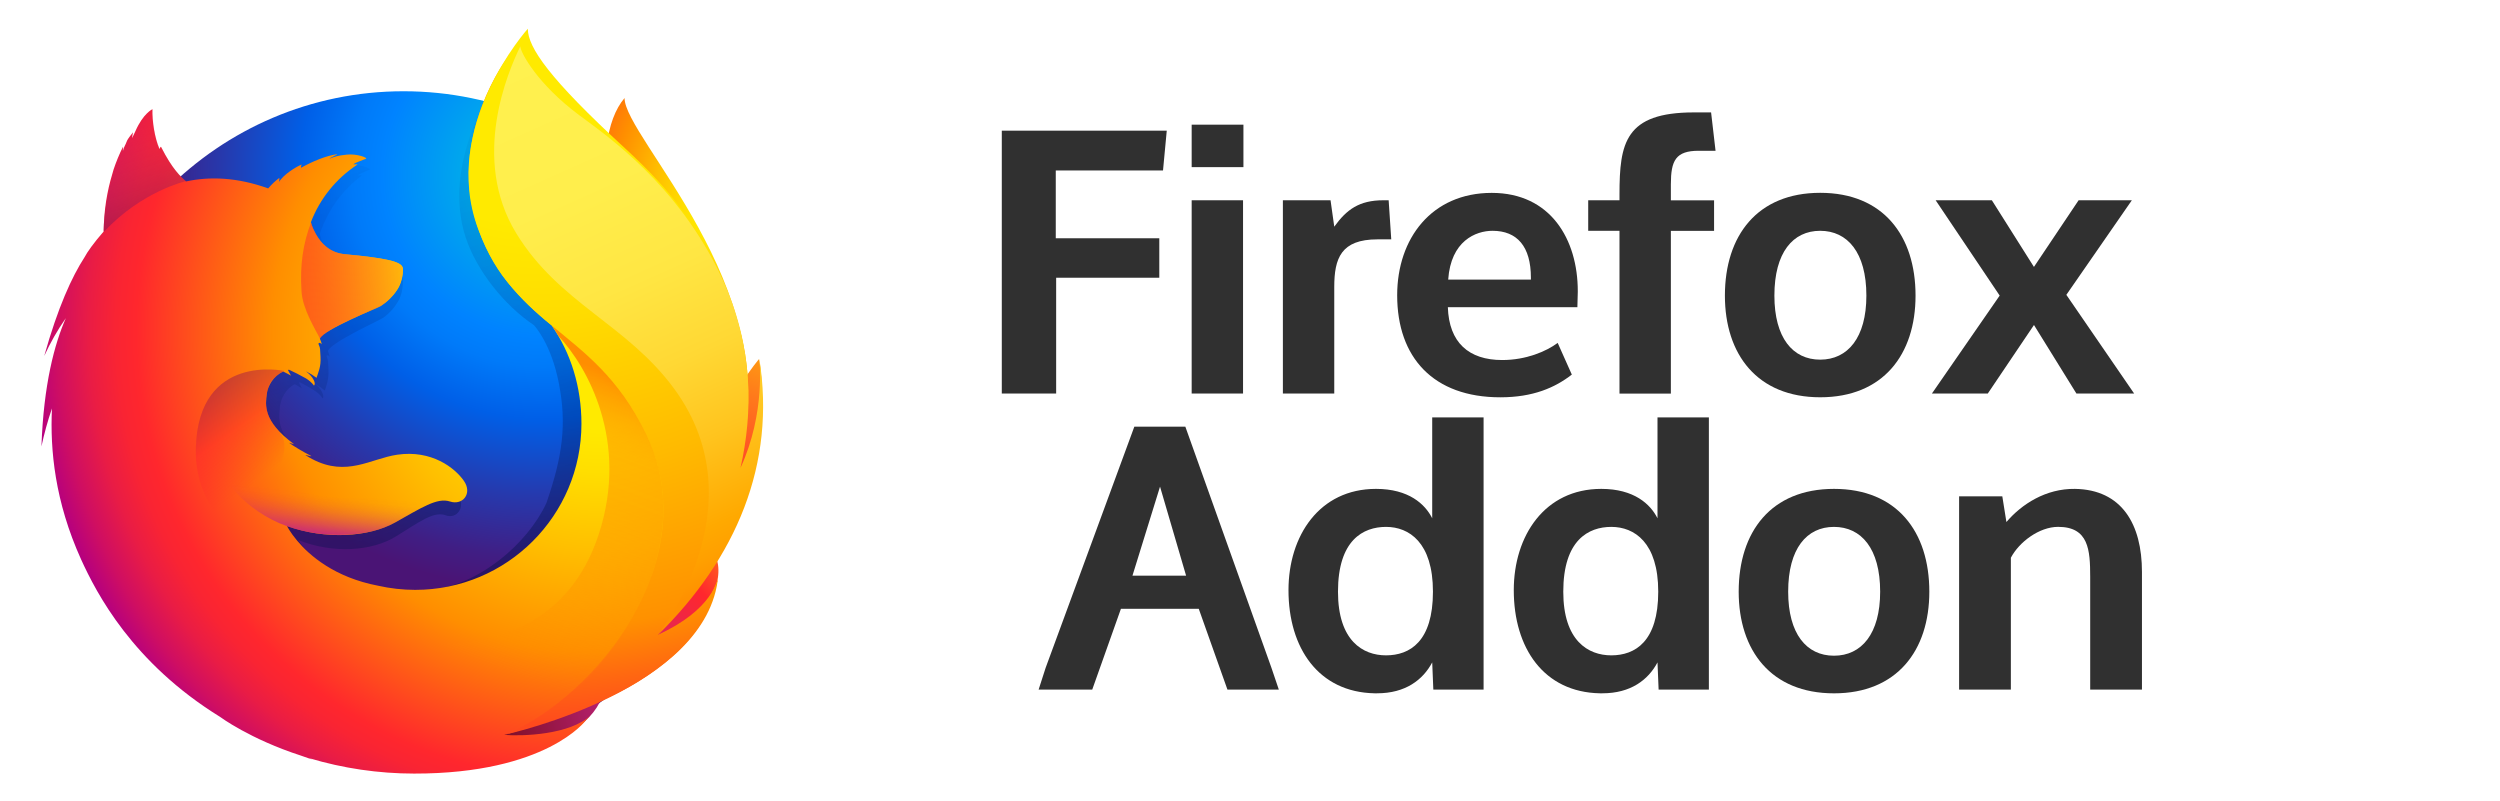 <?xml version="1.0" encoding="utf-8"?>
<!-- Generator: Adobe Illustrator 23.0.2, SVG Export Plug-In . SVG Version: 6.00 Build 0)  -->
<svg version="1.1" id="Layer_1" xmlns="http://www.w3.org/2000/svg" xmlns:xlink="http://www.w3.org/1999/xlink" x="0px" y="0px"
	 viewBox="0 0 780 250" style="enable-background:new 0 0 780 250;" xml:space="preserve">
<style type="text/css">
	.st0{fill:url(#SVGID_1_);}
	.st1{fill:url(#_Path__1_);}
	.st2{fill:url(#SVGID_2_);}
	.st3{fill:url(#SVGID_3_);}
	.st4{fill:url(#SVGID_4_);}
	.st5{fill:url(#SVGID_5_);}
	.st6{fill:url(#SVGID_6_);}
	.st7{fill:url(#SVGID_7_);}
	.st8{fill:url(#SVGID_8_);}
	.st9{fill:url(#SVGID_9_);}
	.st10{fill:url(#SVGID_10_);}
	.st11{fill:url(#SVGID_11_);}
	.st12{fill:url(#SVGID_12_);}
	.st13{fill:url(#SVGID_13_);}
	.st14{fill:#303030;}
</style>
<g>
	
		<radialGradient id="SVGID_1_" cx="-15458.444" cy="8712.586" r="106.471" fx="-15465.235" fy="8712.586" gradientTransform="matrix(0.762 0.034 0.05 -1.12 11571.131 10350.788)" gradientUnits="userSpaceOnUse">
		<stop  offset="0.045" style="stop-color:#FFEA00"/>
		<stop  offset="0.12" style="stop-color:#FFDE00"/>
		<stop  offset="0.254" style="stop-color:#FFBF00"/>
		<stop  offset="0.429" style="stop-color:#FF8E00"/>
		<stop  offset="0.769" style="stop-color:#FF272D"/>
		<stop  offset="0.872" style="stop-color:#E0255A"/>
		<stop  offset="0.953" style="stop-color:#CC2477"/>
		<stop  offset="1" style="stop-color:#C42482"/>
	</radialGradient>
	<path class="st0" d="M194.86,30.59c-5.65,6.58-8.29,21.4-2.55,36.43s14.52,11.76,20,27.08c7.23,20.21,3.87,47.37,3.87,47.37
		s8.69,25.17,14.75-1.57C244.33,89.67,194.86,42.96,194.86,30.59z"/>
	
		<radialGradient id="_Path__1_" cx="-7942.6" cy="8292.758" r="186.843" gradientTransform="matrix(1.225 0 0 -1.225 9899.238 10213.202)" gradientUnits="userSpaceOnUse">
		<stop  offset="0" style="stop-color:#00CCDA"/>
		<stop  offset="0.22" style="stop-color:#0083FF"/>
		<stop  offset="0.261" style="stop-color:#007AF9"/>
		<stop  offset="0.33" style="stop-color:#0060E8"/>
		<stop  offset="0.333" style="stop-color:#005FE7"/>
		<stop  offset="0.438" style="stop-color:#2639AD"/>
		<stop  offset="0.522" style="stop-color:#401E84"/>
		<stop  offset="0.566" style="stop-color:#4A1475"/>
	</radialGradient>
	<path id="_Path_" class="st1" d="M125.86,239.12c57.91,0,104.82-47.17,104.82-105.33S183.77,28.47,125.91,28.47
		S21.14,75.64,21.14,133.79C21.03,192.01,68,239.12,125.86,239.12z"/>
	
		<linearGradient id="SVGID_2_" gradientUnits="userSpaceOnUse" x1="140.633" y1="70.839" x2="95.426" y2="218.718" gradientTransform="matrix(1 0 0 -1 0 252)">
		<stop  offset="0" style="stop-color:#000F43;stop-opacity:0.4"/>
		<stop  offset="0.485" style="stop-color:#001962;stop-opacity:0.173"/>
		<stop  offset="1" style="stop-color:#002079;stop-opacity:0"/>
	</linearGradient>
	<path class="st2" d="M204.4,198.74c-2.27,1.6-4.64,3.03-7.11,4.29c3.27-4.79,6.29-9.76,9.04-14.87c2.23-2.47,4.28-4.88,5.95-7.47
		c0.81-1.28,1.73-2.85,2.7-4.68c5.88-10.6,12.37-27.76,12.56-45.39v-0.04c0-0.43,0.01-0.87,0-1.3c0.03-4.42-0.42-8.84-1.35-13.16
		c0.05,0.34,0.09,0.68,0.13,1.01c-0.05-0.26-0.1-0.52-0.15-0.78c0.09,0.48,0.16,0.94,0.23,1.41c1.2,10.21,0.35,20.16-3.94,27.5
		c-0.07,0.11-0.14,0.21-0.21,0.31c2.22-11.15,2.97-23.47,0.49-35.8c0,0-0.99-5.99-8.35-24.19c-4.24-10.47-11.77-19.06-18.42-25.32
		c-5.83-7.21-11.13-12.05-14.04-15.13c-6.1-6.42-8.65-11.23-9.7-14.37c-0.91-0.46-12.55-11.76-13.47-12.19
		c-5.08,7.88-21.05,32.51-13.46,55.53c3.44,10.43,12.15,21.26,21.27,27.33c0.4,0.46,5.42,5.91,7.81,18.22
		c2.47,12.71,1.17,22.64-3.91,37.31c-5.97,12.87-21.27,25.6-35.59,26.9c-30.62,2.78-41.83-15.37-41.83-15.37
		c10.94,4.37,23.04,3.46,30.4-1.08c7.41-4.59,11.9-7.99,15.54-6.65c3.59,1.33,6.45-2.54,3.88-6.56c-4.05-6.23-11.43-9.45-18.75-8.16
		c-7.42,1.21-14.22,7.09-23.95,1.39c-0.63-0.37-1.24-0.76-1.83-1.2c-0.64-0.42,2.08,0.64,1.45,0.16c-1.89-1.03-5.24-3.27-6.11-4.07
		c-0.14-0.13,1.47,0.51,1.32,0.38c-9.09-7.49-7.96-12.55-7.67-15.72c0.23-2.54,1.88-5.79,4.66-7.11c1.34,0.73,2.18,1.29,2.18,1.29
		s-0.57-1.17-0.88-1.79c0.11-0.05,0.21-0.03,0.32-0.08c1.1,0.53,3.54,1.91,4.82,2.76c1.67,1.18,2.2,2.23,2.2,2.23
		s0.44-0.24,0.11-1.27c-0.12-0.42-0.63-1.76-2.28-3.11l0.1,0.01c0.99,0.56,1.93,1.22,2.8,1.95c0.47-1.7,1.31-3.47,1.12-6.63
		c-0.11-2.23-0.06-2.8-0.45-3.66c-0.35-0.74,0.2-1.03,0.81-0.26c-0.1-0.6-0.28-1.19-0.52-1.75l0.01-0.06
		c0.76-2.65,16.12-9.55,17.23-10.36c1.84-1.3,3.38-2.97,4.52-4.91c0.85-1.36,1.5-3.27,1.65-6.17c0.08-2.09-0.89-3.48-16.41-5.1
		c-4.25-0.42-6.74-3.49-8.15-6.33c-0.26-0.61-0.52-1.17-0.79-1.72c-0.25-0.65-0.45-1.31-0.6-1.99c2.54-7.29,6.8-13.45,13.07-18.11
		c0.34-0.31-1.37,0.08-1.02-0.23c0.4-0.36,3-1.41,3.49-1.65c0.6-0.28-2.57-1.63-5.37-1.3c-2.85,0.32-3.46,0.66-4.98,1.31
		c0.63-0.63,2.64-1.45,2.17-1.45c-3.07,0.47-6.89,2.26-10.15,4.28c-0.01-0.35,0.06-0.7,0.2-1.03c-1.52,0.65-5.26,3.26-6.34,5.46
		c0.05-0.42,0.07-0.85,0.06-1.28c-1.16,0.97-2.2,2.06-3.12,3.26l-0.06,0.05c-8.82-3.55-16.59-3.78-23.15-2.19
		c-1.44-1.44-2.14-0.39-5.41-7.57c-0.22-0.43,0.17,0.43,0,0c-0.54-1.39,0.33,1.86,0,0c-5.5,4.34-12.73,9.26-16.21,12.73
		c-0.04,0.14,4.05-1.16,0,0c-1.42,0.41-1.32,1.25-1.54,8.86c-0.05,0.58-0.01,1.22-0.05,1.74c-2.77,3.53-4.66,6.53-5.38,8.08
		c-3.59,6.18-7.54,15.82-11.37,31.06c1.69-4.13,3.73-8.11,6.09-11.9c-3.19,8.09-6.26,20.8-6.88,40.37
		c0.77-4.04,1.76-8.03,2.96-11.96c-0.75,16.23,2.05,32.44,8.2,47.48c2.2,5.39,5.85,13.57,12.05,22.53
		c19.49,20.51,46.98,33.27,77.42,33.27C156.25,234.72,184.79,220.82,204.4,198.74z"/>
	
		<radialGradient id="SVGID_3_" cx="-8912.884" cy="7089.37" r="63.023" gradientTransform="matrix(1.219 0.123 0.123 -1.219 10240.197 9897.251)" gradientUnits="userSpaceOnUse">
		<stop  offset="3.000000e-03" style="stop-color:#FFEA00"/>
		<stop  offset="0.497" style="stop-color:#FF272D"/>
		<stop  offset="1" style="stop-color:#C42482"/>
	</radialGradient>
	<path class="st3" d="M180.88,213.63c38.46-4.45,55.49-44.09,33.62-44.87C194.76,168.14,162.67,215.74,180.88,213.63z"/>
	
		<radialGradient id="SVGID_4_" cx="-8918.586" cy="7149.802" r="105.244" gradientTransform="matrix(1.219 0.123 0.123 -1.219 10240.197 9897.251)" gradientUnits="userSpaceOnUse">
		<stop  offset="3.000000e-03" style="stop-color:#FFE900"/>
		<stop  offset="0.157" style="stop-color:#FFAF0E"/>
		<stop  offset="0.316" style="stop-color:#FF7A1B"/>
		<stop  offset="0.472" style="stop-color:#FF4E26"/>
		<stop  offset="0.621" style="stop-color:#FF2C2E"/>
		<stop  offset="0.762" style="stop-color:#FF1434"/>
		<stop  offset="0.892" style="stop-color:#FF0538"/>
		<stop  offset="1" style="stop-color:#FF0039"/>
	</radialGradient>
	<path class="st4" d="M217.27,160.67c26.46-15.4,19.56-48.66,19.56-48.66s-10.21,11.86-17.15,30.77
		C212.83,161.51,201.37,169.97,217.27,160.67z"/>
	
		<radialGradient id="SVGID_5_" cx="-8903.7" cy="7052.243" r="96.573" gradientTransform="matrix(1.219 0.123 0.123 -1.219 10240.197 9897.251)" gradientUnits="userSpaceOnUse">
		<stop  offset="3.000000e-03" style="stop-color:#FF272D"/>
		<stop  offset="0.497" style="stop-color:#C42482"/>
		<stop  offset="0.986" style="stop-color:#620700"/>
	</radialGradient>
	<path class="st5" d="M133.27,233.32c36.89,11.77,68.6-17.29,49.05-27C164.56,197.57,115.76,227.75,133.27,233.32z"/>
	
		<radialGradient id="SVGID_6_" cx="181.849" cy="149.983" r="184.706" fx="188.456" fy="146.717" gradientTransform="matrix(1 0 0 -1 0 252)" gradientUnits="userSpaceOnUse">
		<stop  offset="0.156" style="stop-color:#FFEA00"/>
		<stop  offset="0.231" style="stop-color:#FFDE00"/>
		<stop  offset="0.365" style="stop-color:#FFBF00"/>
		<stop  offset="0.541" style="stop-color:#FF8E00"/>
		<stop  offset="0.763" style="stop-color:#FF272D"/>
		<stop  offset="0.796" style="stop-color:#F92433"/>
		<stop  offset="0.841" style="stop-color:#E91C45"/>
		<stop  offset="0.893" style="stop-color:#CF0E62"/>
		<stop  offset="0.935" style="stop-color:#B5007F"/>
	</radialGradient>
	<path class="st6" d="M220.02,174.79c0.9-1.27,2.11-5.32,3.18-7.13c6.51-10.51,6.56-18.9,6.56-19.09
		c3.93-19.65,3.58-27.68,1.16-42.52c-1.95-11.95-10.47-29.07-17.85-37.31c-7.6-8.49-2.25-5.73-9.61-11.93
		c-6.45-7.15-12.71-14.24-16.12-17.09c-24.62-20.59-24.07-24.96-23.59-25.7c-0.08,0.09-0.2,0.22-0.35,0.39
		c-0.29-1.16-0.5-2.14-0.5-2.14s-13.46,13.46-16.29,35.89c-1.85,14.65,3.63,29.91,11.57,39.67c4.13,5.06,8.81,9.65,13.93,13.7v-0.01
		c6,8.61,9.3,19.24,9.3,30.68c0,28.63-23.22,51.84-51.87,51.84c-3.9,0-7.8-0.44-11.6-1.3c-13.52-2.58-21.32-9.39-25.21-14.02
		c-2.23-2.65-3.18-4.59-3.18-4.59c12.11,4.34,25.5,3.43,33.64-1.07c8.21-4.55,13.17-7.92,17.2-6.59c3.97,1.32,7.13-2.52,4.3-6.5
		c-2.78-3.98-10.01-9.67-20.75-8.1c-8.22,1.2-15.74,7.03-26.5,1.38c-0.69-0.36-1.37-0.76-2.02-1.19c-0.71-0.42,2.31,0.64,1.6,0.16
		c-2.09-1.02-5.8-3.24-6.76-4.03c-0.16-0.13,1.63,0.51,1.46,0.38c-10.06-7.43-8.81-12.44-8.49-15.59c0.25-2.52,2.08-5.74,5.16-7.05
		c1.49,0.73,2.41,1.28,2.41,1.28s-0.63-1.16-0.98-1.77c0.12-0.05,0.23-0.03,0.35-0.08c1.22,0.53,3.91,1.9,5.33,2.73
		c1.85,1.17,2.44,2.21,2.44,2.21s0.49-0.24,0.13-1.26c-0.13-0.42-0.69-1.75-2.52-3.09l0.11,0.01c1.09,0.55,2.12,1.2,3.1,1.93
		c0.52-1.68,1.44-3.44,1.24-6.58c-0.12-2.21-0.07-2.78-0.5-3.63c-0.39-0.73,0.22-1.02,0.89-0.26c-0.12-0.6-0.31-1.18-0.58-1.73
		l0.01-0.06c0.84-2.63,17.84-9.48,19.07-10.28c1.99-1.25,3.7-2.91,5-4.87c0.94-1.35,1.66-3.24,1.83-6.11
		c0.06-1.29-0.34-2.32-4.84-3.3c-2.7-0.59-6.88-1.16-13.33-1.76c-4.7-0.41-7.46-3.47-9.02-6.28c-0.29-0.61-0.58-1.16-0.87-1.71
		c-0.28-0.64-0.5-1.3-0.67-1.97c2.81-7.36,7.88-13.65,14.47-17.96c0.38-0.31-1.51,0.08-1.13-0.23c0.44-0.36,3.32-1.4,3.86-1.63
		c0.66-0.28-2.84-1.62-5.94-1.29c-3.15,0.32-3.82,0.66-5.51,1.3c0.7-0.62,2.92-1.44,2.4-1.43c-3.4,0.47-7.63,2.24-11.24,4.24
		c-0.01-0.35,0.07-0.7,0.22-1.02c-1.68,0.64-5.82,3.23-7.02,5.42c0.05-0.42,0.07-0.84,0.07-1.26c-1.27,0.94-2.42,2.03-3.45,3.24
		l-0.06,0.05c-9.76-3.52-18.36-3.75-25.63-2.17c-1.59-1.43-4.15-3.6-7.77-10.72c-0.25-0.43-0.38,0.89-0.57,0.46
		c-1.41-3.26-2.26-8.61-2.12-12.29c0,0-2.91,1.33-5.32,6.86c-0.45,1-0.73,1.54-1.02,2.09c-0.13,0.16,0.3-1.82,0.23-1.71
		c-0.42,0.71-1.5,1.7-1.98,2.98c-0.33,0.95-0.79,1.48-1.08,2.67l-0.07,0.11c-0.02-0.35,0.09-1.44,0.01-1.21
		c-1.13,2.28-2.1,4.63-2.91,7.05c-1.3,4.26-2.81,10.06-3.04,17.61c-0.06,0.57-0.01,1.21-0.06,1.73c-3.07,3.51-5.16,6.47-5.95,8.01
		c-3.97,6.13-8.34,15.69-12.58,30.81c1.89-4.13,4.14-8.08,6.74-11.8c-3.53,8.02-6.93,20.63-7.61,40.03
		c0.86-4.02,1.95-7.98,3.28-11.86c-0.61,12.94,0.9,28.98,9.08,47.09c4.86,10.65,16.04,32.27,43.36,49.14l0,0
		c0,0,9.29,6.92,25.27,12.1c1.18,0.43,2.38,0.85,3.6,1.26c-0.38-0.15-0.75-0.32-1.11-0.48c10.63,3.19,21.68,4.81,32.78,4.82
		c41.37,0.04,53.57-16.58,53.57-16.58s-0.04,0.03-0.12,0.09c0.58-0.55,1.15-1.12,1.69-1.71c-6.53,6.16-21.42,6.57-26.99,6.13
		c9.5-2.79,15.75-5.15,27.91-9.8c1.42-0.53,2.88-1.13,4.36-1.8c0.16-0.07,0.32-0.15,0.48-0.22c0.29-0.14,0.59-0.27,0.88-0.41
		c5.92-2.79,11.49-6.28,16.59-10.39c12.21-9.75,14.86-19.26,16.25-25.53c-0.19,0.6-0.8,2-1.22,2.91
		c-3.14,6.73-10.12,10.85-17.69,14.39c3.6-4.73,6.94-9.65,10.01-14.74C217.41,181.21,218.18,177.37,220.02,174.79z"/>
	
		<radialGradient id="SVGID_7_" cx="167.952" cy="242.728" r="218.105" gradientTransform="matrix(1 0 0 -1 0 252)" gradientUnits="userSpaceOnUse">
		<stop  offset="0.279" style="stop-color:#FFEA00"/>
		<stop  offset="0.402" style="stop-color:#FFDD00"/>
		<stop  offset="0.63" style="stop-color:#FFBA00"/>
		<stop  offset="0.856" style="stop-color:#FF9100"/>
		<stop  offset="0.933" style="stop-color:#FF6711"/>
		<stop  offset="0.994" style="stop-color:#FF4A1D"/>
	</radialGradient>
	<path class="st7" d="M205.16,198.11c4.98-5.49,9.45-11.77,12.83-18.88c8.71-18.32,22.19-48.78,11.58-80.6
		c-8.39-25.15-19.9-38.89-34.52-52.33c-23.74-21.81-30.37-31.55-30.37-37.34c0,0-27.41,30.56-15.52,62.43s36.24,30.7,52.35,63.96
		c18.96,39.14-15.34,81.85-43.7,93.8c1.74-0.39,63.04-14.26,66.26-49.33C224,180.49,222.62,190.19,205.16,198.11z"/>
	
		<linearGradient id="SVGID_8_" gradientUnits="userSpaceOnUse" x1="-9074.088" y1="7126.457" x2="-9006.939" y2="7143.574" gradientTransform="matrix(1.219 0.123 0.123 -1.219 10240.197 9897.251)">
		<stop  offset="0" style="stop-color:#C42482;stop-opacity:0.5"/>
		<stop  offset="0.474" style="stop-color:#FF272D;stop-opacity:0.5"/>
		<stop  offset="0.486" style="stop-color:#FF2C2C;stop-opacity:0.513"/>
		<stop  offset="0.675" style="stop-color:#FF7A1A;stop-opacity:0.72"/>
		<stop  offset="0.829" style="stop-color:#FFB20D;stop-opacity:0.871"/>
		<stop  offset="0.942" style="stop-color:#FFD605;stop-opacity:0.964"/>
		<stop  offset="1" style="stop-color:#FFE302"/>
	</linearGradient>
	<path class="st8" d="M125.74,84.38c0.09-2.07-0.98-3.46-18.11-5.07c-7.05-0.65-9.74-7.16-10.57-9.9
		c-2.51,6.51-3.54,13.34-2.98,21.6c0.38,5.41,4.02,11.22,5.75,14.63c0,0,0.39-0.5,0.56-0.69c3.27-3.41,16.99-8.6,18.28-9.34
		C120.1,94.72,125.5,90.78,125.74,84.38z"/>
	
		<linearGradient id="SVGID_9_" gradientUnits="userSpaceOnUse" x1="98.035" y1="1501.443" x2="85.149" y2="1534.467" gradientTransform="matrix(0.995 0.1 0.1 -0.995 -200.791 1554.461)">
		<stop  offset="0" style="stop-color:#891551;stop-opacity:0.6"/>
		<stop  offset="1" style="stop-color:#C42482;stop-opacity:0"/>
	</linearGradient>
	<path class="st9" d="M50.35,45.92c-0.25-0.43-0.38,0.89-0.57,0.46c-1.41-3.26-2.26-8.55-2.06-12.28c0,0-2.91,1.33-5.32,6.86
		c-0.45,1-0.73,1.54-1.02,2.09c-0.13,0.16,0.3-1.82,0.23-1.71c-0.42,0.71-1.5,1.7-1.97,2.92c-0.39,1-0.79,1.54-1.09,2.78
		c-0.09,0.34,0.09-1.49,0.01-1.27c-5.6,10.82-6.67,27.18-6.08,26.49c11.92-12.73,25.58-15.75,25.58-15.75
		C56.62,55.45,53.46,52.35,50.35,45.92L50.35,45.92z"/>
	
		<linearGradient id="SVGID_10_" gradientUnits="userSpaceOnUse" x1="-199.688" y1="-146.369" x2="-177.465" y2="-171.61" gradientTransform="matrix(0.995 0.1 0.1 -0.995 278.344 -5.951)">
		<stop  offset="5.000000e-03" style="stop-color:#891551;stop-opacity:0.5"/>
		<stop  offset="0.484" style="stop-color:#FF272D;stop-opacity:0.5"/>
		<stop  offset="1" style="stop-color:#FF272D;stop-opacity:0"/>
	</linearGradient>
	<path class="st10" d="M95.58,179.01c-16.46-7.03-35.18-16.94-34.48-39.47c0.96-29.66,27.66-23.8,27.66-23.8
		c-1.01,0.25-3.7,2.16-4.66,4.21c-1.01,2.56-2.85,8.33,2.73,14.38c8.76,9.49-17.99,22.52,23.3,47.13
		C111.17,182.03,100.45,181.12,95.58,179.01L95.58,179.01z"/>
	
		<linearGradient id="SVGID_11_" gradientUnits="userSpaceOnUse" x1="-157.649" y1="-190.233" x2="-157.633" y2="-172.574" gradientTransform="matrix(0.995 0.1 0.1 -0.995 278.344 -5.951)">
		<stop  offset="0" style="stop-color:#C42482"/>
		<stop  offset="0.083" style="stop-color:#C42482;stop-opacity:0.81"/>
		<stop  offset="0.206" style="stop-color:#C42482;stop-opacity:0.565"/>
		<stop  offset="0.328" style="stop-color:#C42482;stop-opacity:0.362"/>
		<stop  offset="0.447" style="stop-color:#C42482;stop-opacity:0.204"/>
		<stop  offset="0.562" style="stop-color:#C42482;stop-opacity:0.091"/>
		<stop  offset="0.673" style="stop-color:#C42482;stop-opacity:0.023"/>
		<stop  offset="0.773" style="stop-color:#C42482;stop-opacity:0"/>
	</linearGradient>
	<path class="st11" d="M89.73,164.23c11.68,4.06,25.28,3.35,33.42-1.15c5.45-3.03,12.44-7.9,16.75-6.7
		c-3.73-1.47-6.55-2.16-9.94-2.33c-0.58,0-1.27-0.01-1.9-0.08c-1.24,0-2.49,0.06-3.72,0.2c-2.1,0.19-4.43,1.52-6.55,1.31
		c-0.11-0.01,2.05-0.89,1.88-0.85c-1.12,0.23-2.34,0.28-3.63,0.44c-0.82,0.09-1.52,0.19-2.34,0.23
		c-24.32,2.06-44.87-13.18-44.87-13.18C67.07,148.03,76.65,159.68,89.73,164.23L89.73,164.23z"/>
	
		<linearGradient id="SVGID_12_" gradientUnits="userSpaceOnUse" x1="159.496" y1="234.503" x2="231.675" y2="73.101" gradientTransform="matrix(1 0 0 -1 0 252)">
		<stop  offset="0" style="stop-color:#FFF14F"/>
		<stop  offset="0.268" style="stop-color:#FFEE4C"/>
		<stop  offset="0.452" style="stop-color:#FFE643"/>
		<stop  offset="0.612" style="stop-color:#FFD834"/>
		<stop  offset="0.757" style="stop-color:#FFC41E"/>
		<stop  offset="0.892" style="stop-color:#FFAB02"/>
		<stop  offset="0.902" style="stop-color:#FFA900"/>
		<stop  offset="0.949" style="stop-color:#FFA000"/>
		<stop  offset="1" style="stop-color:#FF9100"/>
	</linearGradient>
	<path class="st12" d="M205.12,198.27c24.6-24.15,37.04-53.51,31.78-86.43c0,0,2.1,16.88-5.87,34.15
		c3.83-16.86,4.27-37.81-5.9-59.51c-13.58-28.96-35.91-44.2-44.43-50.55c-12.92-9.63-18.27-19.44-18.37-21.46
		c-3.86,7.91-15.53,35-1.25,58.33c13.38,21.86,34.44,28.35,49.2,48.4C237.46,158.13,205.12,198.27,205.12,198.27z"/>
	
		<linearGradient id="SVGID_13_" gradientUnits="userSpaceOnUse" x1="173.749" y1="141.678" x2="139.558" y2="49.877" gradientTransform="matrix(1 0 0 -1 0 252)">
		<stop  offset="0" style="stop-color:#FF8E00"/>
		<stop  offset="0.04" style="stop-color:#FF8E00;stop-opacity:0.858"/>
		<stop  offset="0.084" style="stop-color:#FF8E00;stop-opacity:0.729"/>
		<stop  offset="0.13" style="stop-color:#FF8E00;stop-opacity:0.628"/>
		<stop  offset="0.178" style="stop-color:#FF8E00;stop-opacity:0.557"/>
		<stop  offset="0.227" style="stop-color:#FF8E00;stop-opacity:0.514"/>
		<stop  offset="0.282" style="stop-color:#FF8E00;stop-opacity:0.5"/>
		<stop  offset="0.389" style="stop-color:#FF8E00;stop-opacity:0.478"/>
		<stop  offset="0.524" style="stop-color:#FF8E00;stop-opacity:0.416"/>
		<stop  offset="0.676" style="stop-color:#FF8E00;stop-opacity:0.314"/>
		<stop  offset="0.838" style="stop-color:#FF8E00;stop-opacity:0.172"/>
		<stop  offset="1" style="stop-color:#FF8E00;stop-opacity:0"/>
	</linearGradient>
	<path class="st13" d="M201.6,135.43c-8.6-17.76-19.32-25.5-29.47-33.9c1.18,1.65,1.47,2.24,2.13,3.31
		c8.93,9.52,22.1,32.74,12.54,61.89c-18,54.87-90,29.03-97.55,21.78c3.05,31.76,56.21,46.96,90.82,26.36
		C199.75,196.23,215.68,164.54,201.6,135.43z"/>
</g>
<g>
	<path class="st14" d="M362.86,53.19H329.4v21.15h32.3v12.31h-32.18v36.13h-16.96V40.76h51.47L362.86,53.19z"/>
	<path class="st14" d="M387.95,52.14H371.8V38.9h16.15V52.14z M387.83,122.78H371.8v-60.3h16.03V122.78z"/>
	<path class="st14" d="M433.26,62.48l0.81,12.2h-4.3c-11.39,0-13.48,5.93-13.48,14.87v33.23h-16.03v-60.3h14.87l1.16,8.25
		c3.83-5.34,7.78-8.25,15.33-8.25H433.26z"/>
	<path class="st14" d="M451.73,95.83c0.35,11.04,6.51,16.5,16.96,16.5c7.44,0,13.71-2.67,17.31-5.34l4.41,9.88
		c-5.23,4.07-12.08,7.09-22.31,7.09c-20.91,0-32.18-12.43-32.18-31.83c0-17.78,10.8-31.95,29.51-31.95
		c18.36,0,26.84,14.52,26.84,30.67v0.23c0,1.51-0.12,3.02-0.12,4.53v0.23H451.73z M477.64,87.23v-0.58c0-9.76-4.3-14.64-11.97-14.64
		c-5.23,0-13.01,3.14-13.83,15.22H477.64z"/>
	<path class="st14" d="M528.52,35.07h5.34l1.39,11.97h-5.23c-7.2,0-8.71,3.02-8.71,10.46v5h13.48v9.53h-13.48v50.77h-16.03V72.01
		h-9.76v-9.53h9.76v-1.86C505.29,44.59,507.03,35.07,528.52,35.07z"/>
	<path class="st14" d="M597.65,92.23c0,18.36-10.11,31.72-29.74,31.72s-29.74-13.36-29.74-31.72c0-18.71,10.11-32.07,29.74-32.07
		S597.65,73.52,597.65,92.23z M582.31,92.23c0-13.48-5.92-20.22-14.41-20.22s-14.29,6.74-14.29,20.22
		c0,13.13,5.69,19.98,14.29,19.98S582.31,105.35,582.31,92.23z"/>
	<path class="st14" d="M647.84,122.78l-13.24-21.38l-14.41,21.38h-17.43l21.14-30.56l-19.98-29.74h17.54l13.13,20.8l13.94-20.8
		h16.61L644.7,91.99l21.15,30.79H647.84z"/>
	<path class="st14" d="M374.01,189.94h-24.28l-8.95,25.21h-16.73l2.21-6.85l27.65-75.17h15.92l26.84,75.17l2.32,6.85h-16.03
		L374.01,189.94z M370.06,179.6l-8.13-27.77l-8.6,27.77H370.06z"/>
	<path class="st14" d="M446.85,206.67c-2.9,5.46-8.37,9.64-17.19,9.64h-0.81c-17.43-0.35-26.84-14.06-26.84-32.18
		c0-16.96,9.64-31.6,27.3-31.6c10.22,0,15.34,4.76,17.54,9.18v-31.48h16.03v84.93H447.2L446.85,206.67z M447.08,184.6
		c0-15.34-7.44-20.21-14.64-20.21c-7.09,0-14.99,4.07-14.99,20.21c0,15.34,7.78,19.87,14.99,19.87
		C439.88,204.46,447.08,200.17,447.08,184.6z"/>
	<path class="st14" d="M517.14,206.67c-2.9,5.46-8.37,9.64-17.19,9.64h-0.81c-17.43-0.35-26.84-14.06-26.84-32.18
		c0-16.96,9.64-31.6,27.3-31.6c10.22,0,15.34,4.76,17.54,9.18v-31.48h16.03v84.93h-15.68L517.14,206.67z M517.37,184.6
		c0-15.34-7.44-20.21-14.64-20.21c-7.09,0-14.99,4.07-14.99,20.21c0,15.34,7.78,19.87,14.99,19.87
		C510.17,204.46,517.37,200.17,517.37,184.6z"/>
	<path class="st14" d="M601.95,184.6c0,18.36-10.11,31.72-29.74,31.72s-29.74-13.36-29.74-31.72c0-18.71,10.11-32.07,29.74-32.07
		S601.95,165.89,601.95,184.6z M586.61,184.6c0-13.48-5.92-20.21-14.41-20.21s-14.29,6.74-14.29,20.21
		c0,13.13,5.69,19.98,14.29,19.98S586.61,197.73,586.61,184.6z"/>
	<path class="st14" d="M642.14,164.38c-5.92,0-12.2,4.76-14.75,9.64v41.13h-16.15v-60.3h13.48l1.28,8.02
		c4.76-5.58,12.31-10.46,21.38-10.34c14.64,0.23,20.91,11.04,20.91,25.91v36.71h-16.15v-35.2
		C652.14,171.59,651.67,164.38,642.14,164.38z"/>
</g>
</svg>

